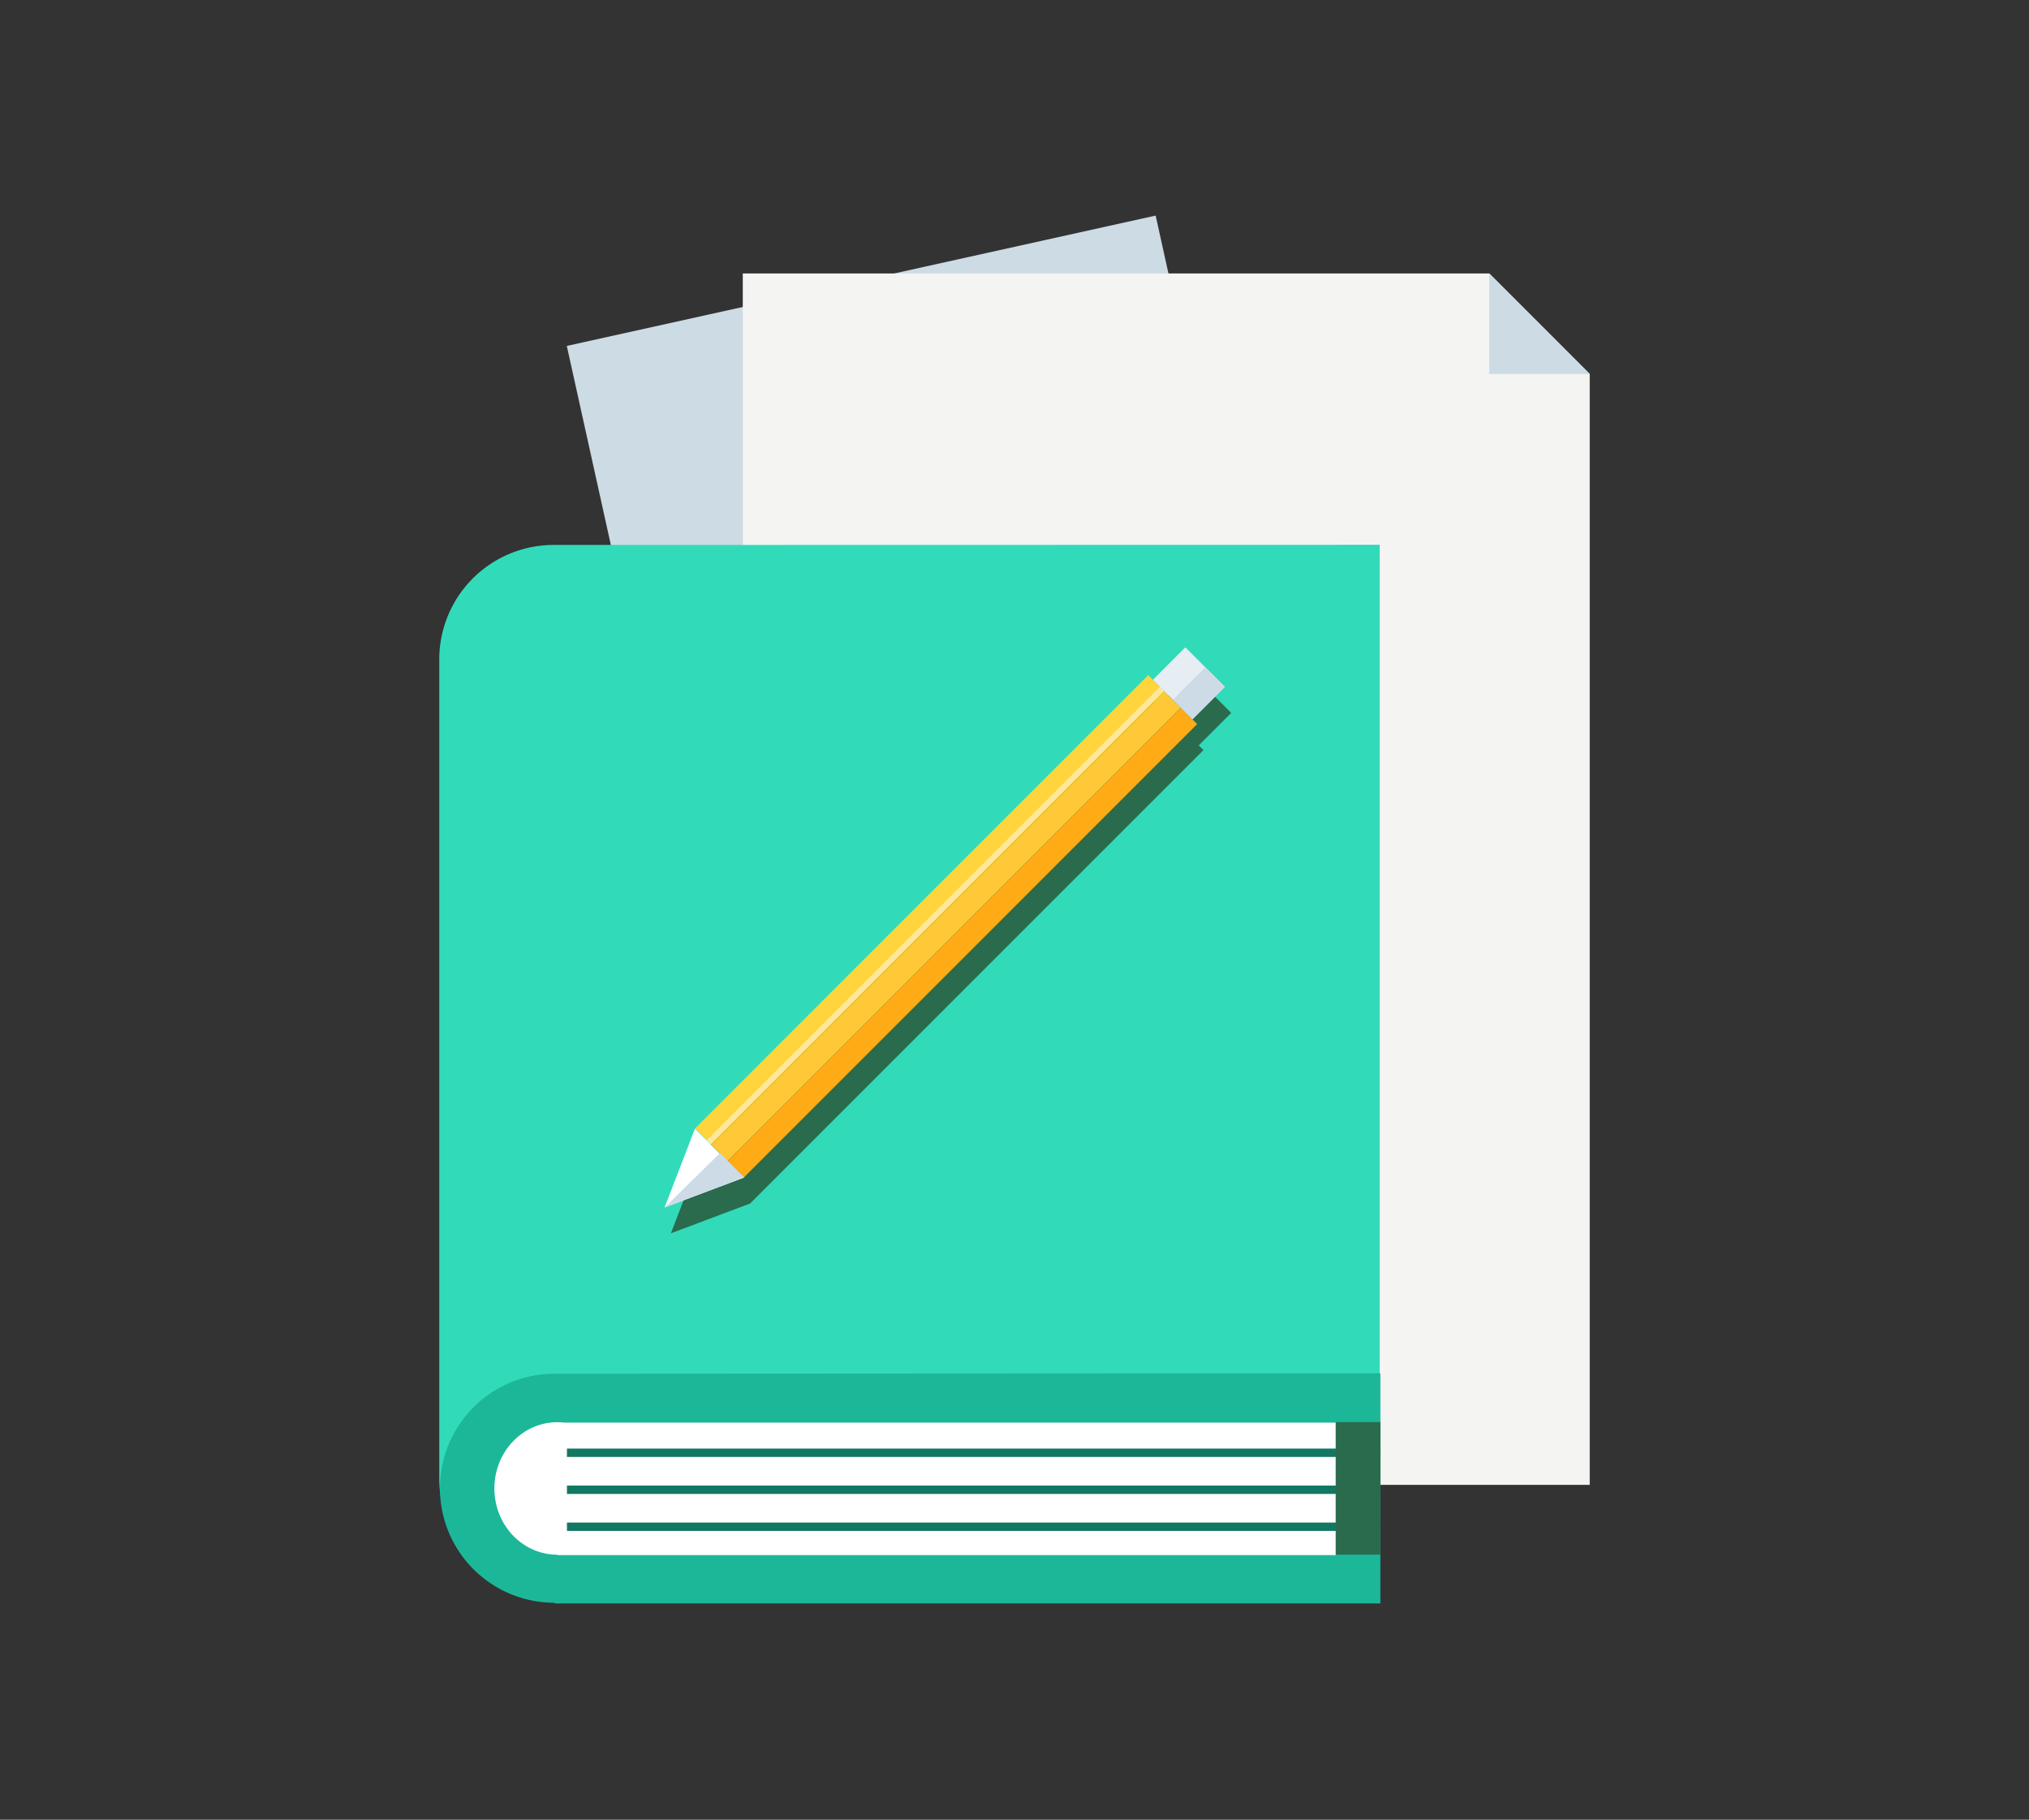 <svg viewBox="0 0 505 452.82" xmlns="http://www.w3.org/2000/svg"><rect x="0" y="0" width="505" height="452.82" fill="#333333" stroke="none"/><path d="m161.25 67.61h150.16v203.16h-150.16z" fill="#ccdbe4" transform="matrix(.976 -.216 .216 .976 -30.91 54.92)"/><path d="m395.67 369.49h-210.8v-301.44h185.79l25.01 25.01z" fill="#f4f4f2"/><path d="m137.81 135.6a28.48 28.48 0 0 0 -28.48 28.48v204a28.47 28.47 0 0 0 28.47 28.31v.17h205.6v-261z" fill="#31dbba"/><path d="m306.44 177.4-4.87-4.87-4.97-4.97-8.08 8.07-1.17-1.17-112.82 112.82-7.56 19.62 19.75-7.43.07-.08 112.75-112.74-1.18-1.17z" fill="#2a6b4d"/><path d="m228.54 146.7h5.74v159.55h-5.74z" fill="#ffd43c" transform="matrix(.707 .707 -.707 .707 227.92 -97.3)"/><path d="m232.6 150.77h5.74v159.55h-5.74z" fill="#ffc836" transform="matrix(.707 .707 -.707 .707 231.98 -98.98)"/><path d="m236.66 154.83h5.74v159.55h-5.74z" fill="#ffab15" transform="matrix(.707 .707 -.707 .707 236.05 -100.66)"/><path d="m232.09 148.08h1.4v159.55h-1.4z" fill="#ffe79c" transform="matrix(.707 .707 -.707 .707 229.3 -97.87)"/><path d="m288.96 164.38h13.92v11.42h-13.92z" fill="#e6edf3" transform="matrix(.707 .707 -.707 .707 206.95 -159.43)"/><path d="m294.96 166.87h6.88v11.42h-6.88z" fill="#ccdbe6" transform="matrix(.707 .707 -.707 .707 209.43 -160.46)"/><path d="m185.16 293.04-19.75 7.43 7.56-19.61z" fill="#fff"/><path d="m185.23 292.97-19.74 7.43 13.7-13.47z" fill="#ccdbe6"/><path d="m343.57 341.71v57.29h-205.57v-.17a28.48 28.48 0 0 1 0-57z" fill="#1cb799"/><path d="m140.41 354a16 16 0 0 0 -1.71-.1c-8.64 0-15.65 7.38-15.65 16.48s7 16.48 15.65 16.48v.1h193.76v-32.96z" fill="#fff"/><g fill="#127763"><path d="m141.11 369.67h202.47v2.08h-202.47z"/><path d="m141.11 360.46h202.47v2.08h-202.47z"/><path d="m141.11 378.87h202.47v2.08h-202.47z"/></g><path d="m332.46 353.87h11.11v32.99h-11.11z" fill="#2a6b4d"/><path d="m370.66 68.05v25.01h25.01" fill="#ccdbe4"/></svg>